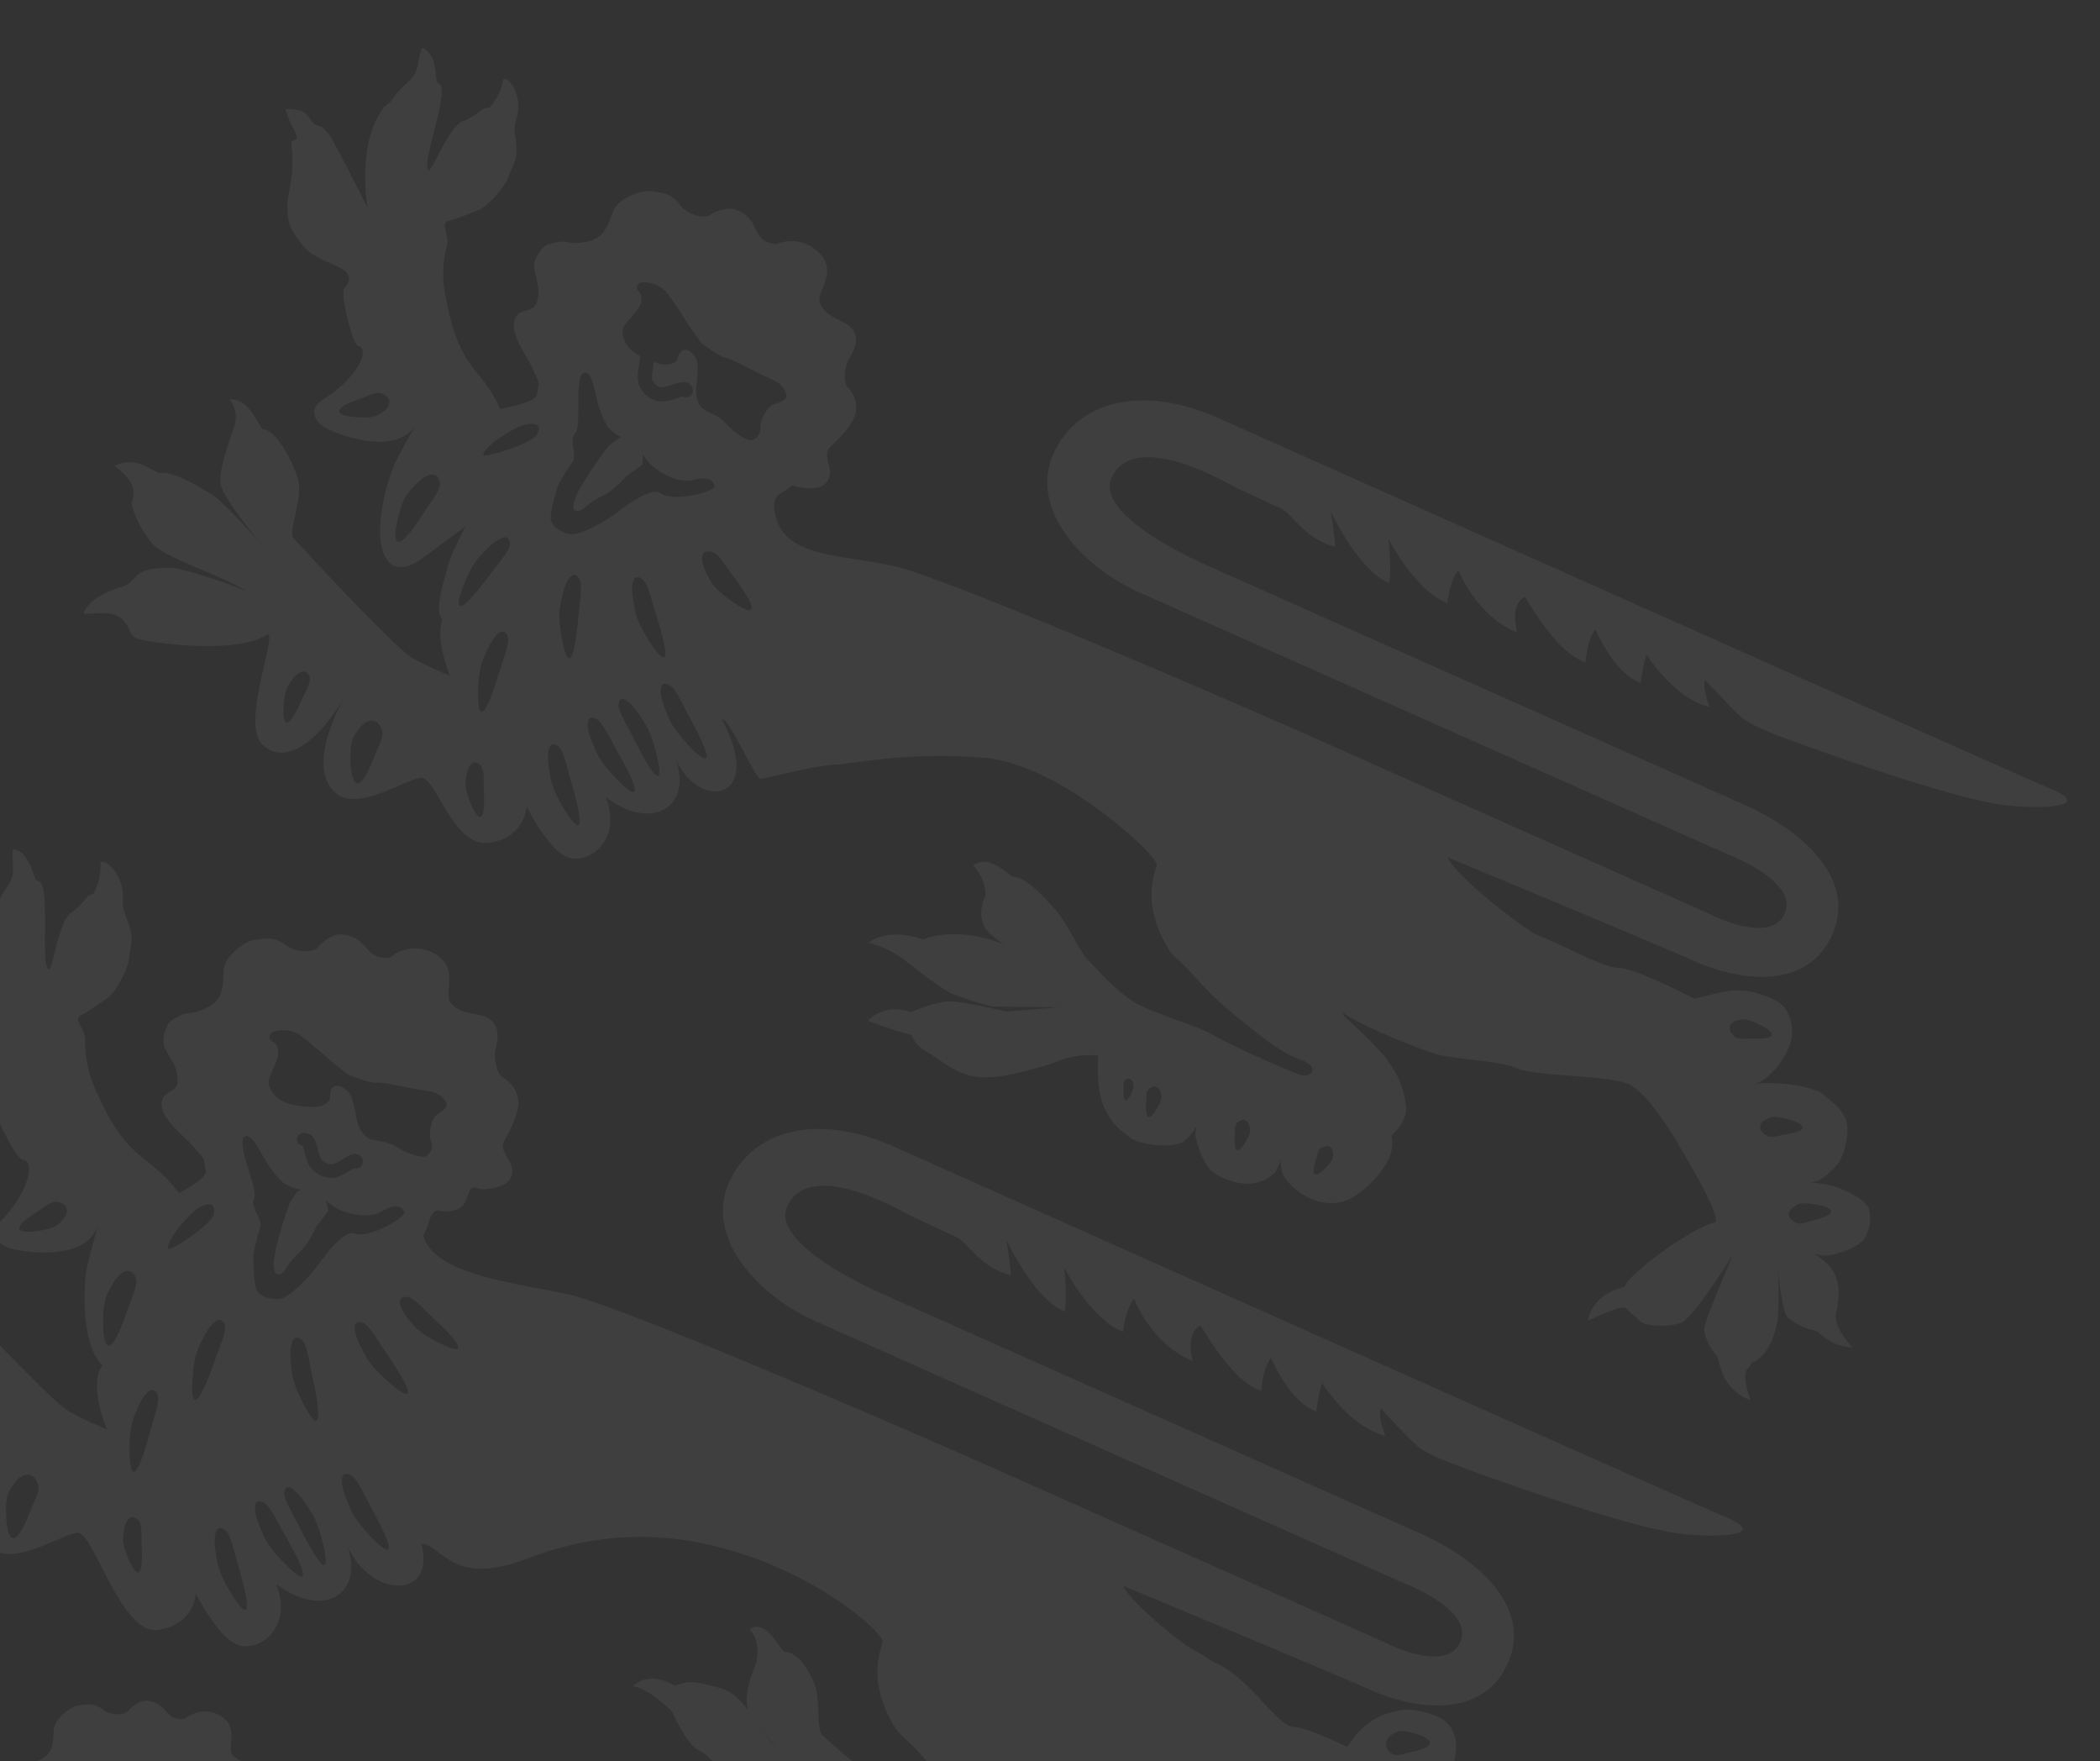 <svg xmlns="http://www.w3.org/2000/svg" xmlns:xlink="http://www.w3.org/1999/xlink" width="799.753" height="670.572" viewBox="0 0 799.753 670.572">
  <rect x="0" y="0" width="799.753" height="670.572" fill="#333333" stroke="none"/>
  <defs>
    <clipPath id="clip-path">
      <rect x="238" y="3" width="799.753" height="670.572" fill="none"/>
    </clipPath>
  </defs>
  <g id="Groupe_défilant_4" data-name="Groupe défilant 4" transform="translate(-238 -3)" clip-path="url(#clip-path)" style="isolation: isolate">
    <g id="Groupe_38" data-name="Groupe 38" transform="matrix(0.914, 0.407, -0.407, 0.914, 345.092, -19.197)" opacity="0.06">
      <path id="Tracé_30" data-name="Tracé 30" d="M730.479,222.106c-.852-4.42-2.867-9.979-7.022-13.027-2.534-1.863-6.006-2.754-9.737-3.358a16.7,16.7,0,0,0,4.25-1.016c3.217-1.406,11.136-8.4,11.136-12.875s-.282-5.611-2.625-9.522-13.784-3.364-15.838-3.076a38.989,38.989,0,0,0-8.805,2.235c3.816-2.805,4.7-5.882,6.158-9.8,1.451-3.94-.581-14.286-3.81-17.368s-6.158-3.641-11.724-5.323-22.584,4.205-26.1,7.569c4.99-3.929,7.033-13.163,6.734-18.768a15.308,15.308,0,0,0-7.027-12.6c-4.408-3.082-15.251-.83-17.306,0-4.961,2.032-4.527,1.58-16.07,10.487-10.691-.6-26.523-.858-30.649.9-6.1,2.58-20.98.643-35.193,1.3-25.039-4.538-39.94-10.911-41.69-13.163,0,0,84.56-2.128,102.221-2.128s43.366-6.824,43.366-30.514-27.483-31.575-50.326-31.575H397.681c-27.2,0-48.209-4.815-48.209-15.522,0-21.4,42.61-15.985,45.161-15.985s13.321.26,18.277.26,12.932,6.937,25.033,4.911c-2.969-5.4-7.106-11.633-7.106-11.633S450.09,39.22,462.294,38.345c-1.71-6.231-7.112-15.184-7.112-15.184s17.255,13.88,30.457,13.242c-2.7-8.077-1.349-13.242-1.349-13.242S497.481,36.4,514.4,35.76c-7.434-9.7-2.7-13.564-2.7-13.564S532,37.369,542.84,35.444c-3.054-7.767-1.7-12.931-1.7-12.931s13.2,12.593,24.023,11.633c-2.359-8.083-2.32-10.736-2.32-10.736s16.205,11.052,30.062,8.478c-6.079-6.141-5.746-8.726-5.746-8.726S598.336,28,604.765,30.268s21.1.7,39.788-.768,49.773-4.775,63.4-8.422,35.092-13.9,16.589-13.569-316.378,0-347.417,0-51.6,15.517-51.6,38,26.7,34.826,51.6,34.826,244.371-.04,244.371-.04,29.441-1.857,29.441,11.763-26.766,11.774-26.766,11.774H462c-26.224,0-153.6,1.067-174.47,5.351S249.046,122.668,239,110.69c-6.6-7.9-.96-9.421.711-14.015,1.722.226,5.8-.892,8.817-2.828,3.291-2.094,3.471-6.158,1.146-9.037-3.251-4.058-3.765-5.2-2.41-8.218,2.4-5.39,4.047-11.876,3.071-15.144s-2.986-5.723-7.016-7.468c-1.795-.785-4.081-6.4-3.584-10.137.485-3.725.373-7.056-1.648-9.184-4.448-4.736-11.532-.147-17.2-5.56-3.02-2.884,1.953-13.626-8.235-17.34A14.8,14.8,0,0,0,196.671,15.5c-3.669,1.219-6.39.683-9.133-1.7S182.475,9.423,177.1,9.733c-2.856.3-6.689,3.6-8,5.921-1.3,2.342-7.806,3.291-11.554,1.264-5.571-2.992-8.185-1.58-12.1-.638s-11.159,7.795-10.595,13.552c.632,6.57.57,10.826-4.9,14.478-6.672,4.453-5.978.694-13.061,7.089-1.236,1.654-2.326,7.118-.875,9.5,2.969,4.86,5.357,6.158,6.271,10.933,1.089,5.577-4.1,4.758-4.849,9.093-1.044,6.136,9.929,12.153,13.18,15.037,6.367,5.661,4.5,3.375,6.107,8.6.813,2.619-4.843,6.9-10.442,10.978a1.438,1.438,0,0,1-.175-.135c-6.469-5.656-10.578-7.135-16.612-10.493-8.794-4.894-14.619-12.717-20.077-20.551A42.566,42.566,0,0,1,82.308,66.59c-1.067-4.177-5.786-6.39-3.279-8.354,2.681-2.094,8.9-8.32,9.974-9.974,1.942-3.037,4.363-10.7,4.143-14.224-.243-3.725.181-7.733-1.219-10.719-2.207-4.668-3.1-4.849-4.4-8.4a11.832,11.832,0,0,1-.485-1.863C86.3,3.028,77.02-1.934,76.3.7a21.671,21.671,0,0,1-.423,11.5c-.158.457-1.806,1.135-2.015,1.558a32.328,32.328,0,0,1-4.64,6.988c-4.894,3.494-3.246,23.1-4.956,22.866-3.246-.435-4.572-27.291-8.715-31.265-.141-.435-1.93-.452-2.207-.92-2.015-3.483-5.125-9.787-10.25-9.336.485,5.836,2.568,8.523.926,12.8-.525,1.36-2.489,6.023-2.732,7.3-1.293,6.79-1.992,3.612-2.726,9.409C36.47,47.811,48.944,66.076,48.944,66.076S29.132,50.035,25.994,47.788a18.428,18.428,0,0,0-5.368-2.563c-.694-.22-2.213.214-2.929,0C13.26,43.961,13.8,40.8,5,44.532c6.593,6.982,5.65,4.566,8.54,8.151.485.6-1.688,2.077-1.225,2.811,6.542,10.064,6.406,18.486,8.732,23.125,3.155,6.294,5.086,7.541,12.023,10.962,8.551,4.2,23.453-2.67,20.247,8.359-.649,2.246,11.616,18.107,13.727,17.7,4.8-.96,4.832,11.086-3.883,24.034-3.855,5.74.322,9.55,7.112,9.55,8.715,0,27.421-2.461,28.979-15.155.3-2.557-.988,10.233-1.219,16.07-.333,7.7,3.545,34.217,14.834,36.379,7.739-.288,8.664-6.937,19.473-24.615-.22,3.093-.813,12.423.09,17.182,1.1,5.752,1.767,15.251,5.481,18.282.282.231.5.3.768.5.881,8.32,11.278,18.17,11.278,18.17a143.991,143.991,0,0,1-15.567-.322c-7.784-.643-57.85-22.3-60.311-23.4s-2.664-15.059-7.1-20.738c-4.216-5.379-15.816-14.512-20.162-12.136-3.7-1.84-9.618-8.591-16.132-5.334,6.514,3.562,5.78,9.867,6.2,13.925.762,7.225,1.71,13.8,3.737,16.877,3.15,4.826,23.419,14.591,23.419,14.591s-20.7-9.37-25.067-9.635c-2.574-.164-16.346-2.58-21.3.677-2.495.886-10.245-2.958-16.758,4.442,7.75,2.071,11.165,4.154,11.774,10.657A39.911,39.911,0,0,0,26.338,216.3c6.4,3.009,32.252.051,39.7,1.993-5.746-.333-26.089,1.885-29.453,3.33-15.048,6.474-9.1,9.669-14.269,14.218-4.578,4.053-9.923,9.776-9.3,15.4,6.514-2.958,10.335-5.9,14.89-3.844,5.035,2.286,3.72,5.035,9.613,3.844s35.284-9.686,42.734-21.319c3.584-1.084,4.566,38.286,16.572,39.41,6.435,1.947,16.245-2.58,19.914-29.1-.96,8.105-1.3,31.688,12.9,34.595,10.341,1.479,20.885-15.827,26.049-18.74s21.991,19.389,33.839,11.949,7.445-18.4,7.445-18.4,13.868,11.628,21.985,11.295,16.928-13.874,4.075-26.806c21.974,5.176,31.8-10.668,17.921-24.559,16.149,15.415,38.58,1.614,10.487-20.354,1.739-2.3,20.879,15.793,22.679,14.535,7.434-5.165,15.212-11.944,23.295-16.228,8.1-4.3,23.78-16.087,50.981-25.632s74.027,6.644,76.556,10.233c.965,2.467-.333,15.048,16.7,27.325,3.5,2.517,6.429,2.45,13.18,5.52a118.7,118.7,0,0,0,22.177,7.976c9.646,2.461,19.281,5.526,27.963,4.905s6.762,4.612,2.9,5.221-30.215.61-37.287-.3c-7.078-.926-25.711,2.455-35.047.3-9.319-2.156-17.029-6.136-19.93-7.056-2.884-.926-13.49-10.126-19.276-12.582s-14.783-6.762-19.6-4.606c-2.58-.3-11.582-4.3-15.443,2.145,7.078,3.071,9.009,8.6,9.009,8.6s-.655,9.2,6.745,12.277a36.811,36.811,0,0,0,7.191,1.834,63.291,63.291,0,0,0-8.478.931c-7.061,1.23-16.064,5.215-20.247,9.816-2.568.316-14.467,1.53-18.644,9.821,6.751-1.834,15.432.31,15.432.31s16.4,4.3,21.534,4.3a107.3,107.3,0,0,0,16.07-1.84c.965-.3,23.475-10.126,23.475-10.126L395.367,246.7s-17.029,3.071-21.861,5.526c-4.8,2.461-11.238,9.517-11.238,9.517a14.856,14.856,0,0,0-13.5,9.5c11.893-.6,17.357-1.829,17.357-1.829s2.246,3.071,8.67,3.68,12.864,3.375,21.218.61,18.012-11.656,21.539-14.427,3.855-4.905,11.244-9.2a20.748,20.748,0,0,1,5.441-2.247c1.772,4.578,5.306,12.6,9.776,16.708,6.429,5.91,11.65,5.91,13.49,6.706,1.829.813,10.719,0,17.763-4.826,2.461-1.688,3.652-5.537,4.205-9.663a9.87,9.87,0,0,0,1.309,4.29c2.45,3.229,6.751,7.789,10.425,9.133s17.774,2.151,22.363-8.591c.57-1.338.559-3.686.3-6.248a11.921,11.921,0,0,0,2.461,4.634c3.691,3.5,16.55,8.06,25.744.542,4.437-3.629,9.189-14.5,9.189-22.3a13.778,13.778,0,0,0-2.681-8.038c1.834-4.092,2.681-8.873.429-12.644-3.849-6.446-7.71-9.505-13.823-13.185-4.809-2.9-21.212-8.292-21.212-8.292l-1.355-.988c11.972,1.676,31.688.559,37.993-.039,6.773-.649,23.927-7.756,31.462-7.756s32.156-11.628,40.984-11.746,27.714,13.993,27.714,13.993,26.467,18.457,23.684,20.687c-8.1,6.536-22.341,32.32-21.313,36.192.158.6-9.951,6.169-7.6,17.662,6.457-7.281,10.205-11.108,11.712-10.075,1.01.672,4.866,1.417,5.881,1.953,3.042,1.626,11.233-2.088,14.947-5.317s7.71-31.965,7.71-31.965.367,26.777,1.383,30c.723,2.331,4.589,5.723,8.794,7.84,1.642.83,5.864,10.645,18.474,10.087-3.8-4.194-7.326-8.523-5.571-11.481.294-.485-.294-1.383.294-1.97,4.1-4.12,3.81-11.193,2.642-17.08s-8.444-19.789-8.444-19.789,7.276,12.977,10.5,15.319c1.834,1.326,8.122,1.688,11.729.835,2.732-.649,7.033,3.364,16.126,0-8.218-3.641-10.843-7.287-11.244-10.318M86.09,134.363c-1.3,2.151-1.6,2.845-3.917,4.228-2.3,1.349-10.273,4.527-11.56,2.8-1.264-1.733,4.262-6.66,6.158-8.58,1.919-1.936,3.816-4.284,5.972-4.3,4.961-.034,4.662,3.72,3.347,5.853m29.995,26.924c-.717,4.109-2.2,15.291-4.724,16.228-2.551.9-4.4-10.4-4.516-14.2-.073-3.81.446-4.978,1.784-8.794,1.315-3.827,4.905-8.692,8-4.036,1.355,2.032.192,6.677-.542,10.8m-13.829,84.565c-.051,2.946.141,10.905-1.659,11.735-1.829.807-4.516-7-5.04-9.669s-.243-3.528.3-6.294c.542-2.788,2.675-6.452,5.565-3.381,1.242,1.321.926,4.662.83,7.609m32.134,21.968c-2.613.728-6.965-8.788-7.874-11.994-.886-3.2-.553-4.166.113-7.36.655-3.217,3.562-7.264,7.93-3.3,1.914,1.716,1.609,5.6,1.643,9.059.068,3.454.785,12.83-1.812,13.6m110.157-121.6c-.034,2.393-10.82-.079-14.275-1.332s-4.312-2.094-7.3-4.527c-3.014-2.421-6.186-7.056-.948-7.936,2.269-.378,6.057,2.2,9.522,4.25,3.471,2.021,13.027,7.146,13,9.545m-22.775,29.972c-.361,2.455-10.307-4.521-13.439-7.242s-3.838-3.945-6.367-7.671c-2.551-3.731-4.978-9.8.119-8.557,2.2.542,5.481,4.747,8.517,8.292,3.037,3.505,11.481,12.711,11.17,15.178M154.913,50.7c.632-2.2,7.27-3.229,10.623-1.654,4.16,1.953,13.677,8.512,13.677,8.512l6.847,3.934s8.224,2,10.612,1.355,11.769.316,17.125.316,6.875.4,8.963,2.331c2.111,1.93.993,3.274-2.049,6.006-2.286,2.043-2.252,8.111-1.2,10.03a4.7,4.7,0,0,1-.655,5.622c-2.28,2.167-10.527-.892-12.4-1.716-3.923-1.716-8.647-.627-10.583-1.643-3.951-2.06-4.606-5.419-6.384-10.662-1.259-3.68-2.145-5.086-4.239-6.226-2.1-1.163-6.04-1.88-5.221,4.047.271,2.026-3.517,4.256-6.361,4.358-.333,0-.8.045-1.315.1.152.531.316,1.084.452,1.6.474,1.829,1.264,4.882,2.269,5.272a2.652,2.652,0,0,1,.937.615,5.622,5.622,0,0,0,2.529.288,15.4,15.4,0,0,0,4.064-3.009c1.772-1.6,4.713-4.284,7.214-1.755A2.7,2.7,0,0,1,187.572,83c-.389.316-.909.79-1.321,1.163a19.2,19.2,0,0,1-5.87,4.092,7.11,7.11,0,0,1-2.4.367,9.53,9.53,0,0,1-5.317-1.5c-3.217-1.558-4.245-5.537-5.08-8.755a25.685,25.685,0,0,0-.864-2.856c-3.8-.282-7.981-1.547-10.013-5.955-1.738-3.793,5.718-12.316-.327-16.358a1.81,1.81,0,0,1-1.462-2.495m-27.46,83.386c-.751-.768.937-5.407,3.5-9.138s5.334-8.117,9.014-9.319,2.986,3.246,2.986,3.246-.04,1.4-3.443,5.3c-3.432,3.912-11.3,10.662-12.057,9.912m21.364,38.365c-1.078,4.431-3.584,16.437-5.831,17.7-2.247,1.23-2.5-10.555-2.151-14.58.356-4.047.943-5.317,2.484-9.5,1.552-4.216,5.12-9.754,7.191-5.114.9,2-.6,7.044-1.693,11.5m18.023,51c-1.722,1.874-5.938-9.167-6.971-13.084s-.909-5.3-.858-9.748c.04-4.465,1.552-10.826,5.063-7.112,1.535,1.6,1.817,6.83,2.292,11.379s2.167,16.662.474,18.565m15.748,36.858c-1.281,1.484-7.242-4.459-8.918-6.649s-1.823-3.082-2.563-5.8c-.779-2.754-.491-6.931,3.494-5.334,1.722.666,2.941,3.821,4.183,6.514,1.287,2.687,5.046,9.776,3.8,11.272m6.469-69.088c-1.281,2.128-7.739-7.9-9.579-11.549-1.818-3.652-2-5.029-2.873-9.4-.9-4.374-.751-10.866,3.488-7.868,1.84,1.281,3.212,6.356,4.623,10.736,1.428,4.341,5.616,15.923,4.341,18.085M182.7,133.714c-2.89,5.227-9.325,13.513-12.542,14.433s-8.252.48-9.533-2.58c-1.287-3.082-2.032-9.088-2.359-10.933-.316-1.829.655-8.9,1.287-11.966s-4.787-6.9-3.505-10.29S147.406,94,149.534,90.252c2.263-2.529,6.073,3.494,8.963,7.174a34.622,34.622,0,0,0,7.823,7.643c1.964.61,3.754,1.71,6.373,1.394l.073-.017-1.044,1.146-1.654,3.279-.412.734a138.545,138.545,0,0,0-3.121,16.668c-1.372,10.307.83,12.136,2.9,10.437s1.016-2.98,5.39-8.269c4.391-5.278,5.041-10.245,6.2-12.034,1.157-1.806,3.172-5.424,3.172-5.424l-1.309-4.041-.006-.051a4.846,4.846,0,0,0,.423.531c2.275,2.021,7,2.958,7,2.958s8.732,1.964,13.874-2.021,7.451-2.85,8.478-1.084c1.039,1.75-11.577,11.831-17.622,10.741-4.154-.756-9.449,8.478-12.333,13.7m21.946,106.522c-3.059-2.8-3.737-4.025-6.181-7.812-2.467-3.793-4.736-9.917.333-8.534,2.2.576,5.374,4.86,8.314,8.472,2.941,3.573,11.153,12.977,10.775,15.421-.412,2.45-10.177-4.758-13.242-7.547m12.694-17.17c-3.646-2.049-4.611-3.088-7.908-6.232-3.313-3.144-7-8.585-1.744-8.388,2.28.085,6.406,3.545,10.132,6.418,3.737,2.822,14.01,10.154,14.241,12.621.192,2.461-11.063-2.376-14.721-4.42m20.173-4.318c-2.5.13-12.1-7.919-15.754-10.832-3.686-2.913-8.06-6.068-8.659-8.072-1.394-4.6,4.871-2.083,8.732.406s5.125,3.189,7.981,6.136c2.834,2.946,10.194,12.192,7.7,12.361m14.354-13.964c.147,2.478-11.012-2.557-14.619-4.662-3.624-2.105-4.549-3.172-7.8-6.367s-6.847-8.721-1.58-8.422c2.275.119,6.322,3.663,10.013,6.587,3.68,2.89,13.818,10.4,13.987,12.864m198.843,54.249c-.971.243-2.088-2.692-2.585-3.759-.474-1.05-1.157-2.145-.768-3.031.858-1.976,2.416-1.3,3.1-.446a3.419,3.419,0,0,1,1.1,2.2c.181,1.129.118,4.792-.852,5.04m10.612,2.145c-1.417.429-2.8-3.737-3.421-5.255-.615-1.473-1.518-3.014-.886-4.312,1.417-2.946,3.618-2.06,4.533-.886a4.382,4.382,0,0,1,1.428,3.093c.158,1.614-.226,6.914-1.654,7.36m36-2.145c-1.417.423-2.805-3.748-3.426-5.249-.615-1.479-1.513-3.02-.875-4.318,1.4-2.946,3.607-2.072,4.521-.9s1.3,1.462,1.434,3.11c.158,1.6-.231,6.909-1.654,7.355m28.849-13.868c2.145-2.659,4.126-1.405,4.758-.056a4.3,4.3,0,0,1,.677,3.325c-.243,1.643-1.925,6.824-3.471,7.027-1.53.135-1.9-4.245-2.145-5.859-.26-1.581-.756-3.279.181-4.437M658.213,140.956c-1.987.931-4.047,2.2-5.881,1.547-4.211-1.479-3.2-4.358-1.648-5.633,1.53-1.264,1.913-1.755,4.154-2.122,2.229-.35,9.607-.412,10.358,1.355.694,1.744-4.945,3.929-6.982,4.854M684.318,169.5c-1.767,1.276-3.562,2.873-5.5,2.54-4.4-.717-3.962-3.72-2.675-5.238,1.264-1.518,1.547-2.066,3.691-2.8,2.111-.745,9.353-2.077,10.431-.485,1.022,1.592-4.126,4.724-5.944,5.983m23.47,25.287c-1.637,1.428-3.263,3.195-5.2,3.048-4.476-.3-4.341-3.33-3.223-4.967,1.1-1.626,1.326-2.2,3.37-3.138s9.116-2.963,10.341-1.468c1.18,1.49-3.607,5.091-5.283,6.525" transform="translate(22.278 13)" fill="#fff"/>
      <path id="Tracé_33" data-name="Tracé 33" d="M733.915,285.968c-.869-4.476-1.716-13.033-5.944-16.126-4.606-3.342-9.556-4.369-14.455-5.876,1.5-.993,3.144-2.122,4.685-3.375,3.923-3.212,6.491-4.5,9.46-6.683,2.992-2.19,9.579-11.836,8.675-17.232a32.191,32.191,0,0,0-6.254-13.976c-3.172-4.358-15.375-2.681-17.4-2.026s-5.481,2.461-10.183,5.238c3.308-3.974,3.968-7.118,4.662-12.068.683-4.928-.367-14.106-4.239-17.34-3.923-3.206-7.6-4.03-13.6-5.238-5.961-1.151-20.856,7.925-23.735,12.531,4.25-5.492,7.772-13.479,6.322-20.185-1.417-6.722-2.557-10.256-7.643-13.293s-16.363.3-18.26,1.614c-4.657,3.212-11.944,7.9-13.846,21.663-9.076-.214-18.463-.017-21.522,1.281-6.181,2.608-23.645-10.713-38.1-10.058a84.1,84.1,0,0,0-11.3-1.372c-19.022-4.233-30.3-9.206-31.8-11.148,0,0,84.56-2.128,102.221-2.128s43.372-6.83,43.372-30.514-27.489-31.575-50.326-31.575H401.959c-27.2,0-48.209-4.815-48.209-15.522,0-21.4,42.61-15.985,45.161-15.985s13.327.26,18.277.26,12.931,6.937,25.033,4.905c-2.963-5.4-7.106-11.628-7.106-11.628s19.253,16.7,31.457,15.833c-1.71-6.231-7.112-15.184-7.112-15.184S476.714,84.641,489.917,84c-2.7-8.077-1.349-13.242-1.349-13.242S501.759,84,518.681,83.354c-7.434-9.692-2.7-13.558-2.7-13.558s20.3,15.178,31.135,13.242c-3.054-7.761-1.7-12.926-1.7-12.926s13.2,12.593,24.029,11.628c-2.365-8.077-2.326-10.73-2.326-10.73s16.205,11.052,30.068,8.478c-6.085-6.135-5.752-8.726-5.752-8.726s11.182,4.843,17.616,7.106,21.093.694,39.782-.768,49.773-4.775,63.4-8.421,35.092-13.9,16.589-13.569-316.372,0-347.416,0-51.6,15.517-51.6,38,26.7,34.826,51.6,34.826,244.371-.039,244.371-.039,29.441-1.857,29.441,11.763-26.766,11.774-26.766,11.774H466.278c-26.224,0-153.6,1.061-174.47,5.345s-50.089,14.106-60.13,2.128a20.328,20.328,0,0,0-.09-5.069c-1-6.881,2.218-6.062,2.218-6.062s4.792-1.383,6.666-4.674-1.682-9.359,3.037-9.082c1.541.09,5.656-2.354,8.213-5.283s1.5-6.915-1.631-9.065c-4.42-3.037-5.249-4.008-4.854-7.31.7-5.882.333-12.621-1.62-15.517s-4.64-4.736-9.11-5.306c-1.992-.271-5.927-5.08-6.581-8.834s-1.784-6.937-4.386-8.45c-5.78-3.364-11.3,3.031-18.474-.632-3.827-1.975-2.252-13.744-13.31-14.546-4.25-.282-11.074,1.157-14.455,8.038a8.681,8.681,0,0,1-9.438.858c-3.4-1.569-6.243-2.839-11.413-1.056-2.681,1.084-5.419,5.323-5.977,7.947s-6.61,5.345-10.894,4.414c-6.35-1.377-8.455.728-11.989,2.715s-8.517,10.634-6.209,16.058c2.613,6.186,3.855,10.324-.384,15.381-5.136,6.147-5.6,2.32-10.566,10.459-.694,1.953-.09,7.547,2.043,9.449,4.369,3.895,7.089,4.493,9.454,8.873,2.738,5.108-2.574,5.74-1.987,10.149.847,6.237,13.394,9.02,17.447,10.95,7.925,3.725,5.407,2.026,8.557,6.621,1.451,2.111-1.9,7-5.678,11.989-.412-.192-.79-.3-1.236-.553-7.778-4.12-12.232-4.679-19.016-6.677-9.895-2.862-17.577-9.285-24.892-15.8A43.747,43.747,0,0,1,83.758,142.96c-2.077-3.872-7.281-5.018-5.278-7.5,2.145-2.653,6.785-10.149,7.439-12.017,1.2-3.415,1.75-11.5.66-14.913-1.146-3.63-1.7-7.66-3.821-10.3-3.313-4.115-4.25-4.1-6.39-7.293a12.274,12.274,0,0,1-.943-1.733c-3.155-9.7-13.569-12.553-13.643-9.8a21.758,21.758,0,0,1,2.371,11.413c-.045.5-1.518,1.518-1.626,1.981a31.429,31.429,0,0,1-2.884,7.913c-3.991,4.516,2.4,23.453.638,23.6-3.319.277-11.165-25.874-16.228-28.855-.254-.4-2.026-.045-2.4-.446-2.85-2.969-7.473-8.5-12.44-6.92,1.913,5.639,4.612,7.829,4.03,12.4-.175,1.462-1,6.474-.926,7.8.367,6.96-1.106,3.991-.429,9.855,1.874,16.425,18.683,31.654,18.683,31.654S27.037,138.377,23.4,136.87a19.235,19.235,0,0,0-5.955-1.343c-.739-.073-2.128.689-2.9.643C9.85,135.9,9.6,132.664,1.795,138.286c8.247,5.424,6.717,3.229,10.459,6.141.61.48-1.185,2.41-.542,3.025,8.924,8.455,10.832,16.809,14.269,20.851,4.657,5.509,6.864,6.3,14.585,8.139,9.477,2.264,22.589-7.806,22.092,3.776-.107,2.348,15.9,15.257,17.893,14.393,4.527-1.987,7.5,9.866,2.009,24.514-2.438,6.5,2.636,9.353,9.347,7.852,8.636-1.931,26.574-8.49,25.033-21.314-.316-2.568,1.524,10.3,2.7,16.1,1.422,7.027,10.194,28.555,20.659,31.886-2.3,8.817,11.362,21.567,11.362,21.567a143.167,143.167,0,0,1-15.838-.3c-7.919-.666-58.872-22.566-61.378-23.662-2.489-1.129-2.19-15.635-7.225-20.964-4.036-4.3-16.087-14.67-20.506-12.282-3.765-1.863-9.787-8.7-16.408-5.385,6.621,3.59,5.882,9.962,6.3,14.071.768,7.3,1.733,13.942,3.787,17.069,3.212,4.866,23.842,14.743,23.842,14.743s-21.071-9.472-25.519-9.748c-2.613-.152-16.623-2.591-21.669.7-2.517.9-10.42-3-17.052,4.493,7.885,2.077,11.368,4.194,12,10.781,4.058,5.244,10.194,9.037,13.874,10.77,6.5,3.042,32.817.068,40.4,2.021-5.848-.328-26.535,1.925-29.978,3.364-15.313,6.542-9.268,9.788-14.506,14.382-4.662,4.092-10.1,9.884-9.471,15.573,6.621-2.98,10.516-5.972,15.138-3.895,5.136,2.314,3.8,5.1,9.787,3.895,6.006-1.174,35.921-9.8,43.485-21.55,3.658-1.112,4.645,38.71,16.877,39.838,6.542,1.97,16.521-2.613,20.258-29.436-.976,8.218-1.315,32.072,13.135,34.99,10.51,1.5,21.234-16.008,26.512-18.932,5.255-2.946,30.87,28.849,42.915,21.33s7.569-18.6,7.569-18.6,14.128,11.752,22.386,11.436c8.258-.339,17.221-14.066,4.126-27.127,22.38,5.227,32.377-10.764,18.254-24.841,16.42,15.607,39.743,5.6,26.162-11.312,1.75-2.348,7.761,1.2,15.7,1.2,5.532,0,12.322-2.833,19.97-9.669,6.852-6.124,26.156-28.629,64.889-36.141s72.136,3.11,74.744,6.8c.977,2.484-.327,15.212,17,27.624,3.567,2.546,6.548,2.478,13.423,5.605a122.1,122.1,0,0,0,22.544,8.055c9.816,2.495,19.637,5.594,28.476,4.978,8.817-.632-5.057,1.795-8.98,2.427-3.94.6-21.246-1.513-28.448-2.427-7.191-.931-23.639,2.98-33.122.79a153.086,153.086,0,0,1-17.407-5.21c-2.958-.937-6.079-12.22-10.623-16.533-3.827-3.629-10.391-8.619-15.291-6.463-2.613-.3-11.78-8.913-15.7-2.4,7.191,3.082,7.648,12.1,7.648,12.1s-.169,11.007,4.341,16.267c-2.6-1.558-8.043-4.3-13.264-3.375-7.2,1.225-11.458,1.377-15.72,6.045-2.619.294-10.606-1.535-14.851,6.835,6.864-1.868,17.825,2.828,17.825,2.828s10.058,9.251,15.3,9.251,11.34,4.742,12.3,4.442c1-.3,22.77-5.34,22.77-5.34l-19.372,5.34s-8.687,1.552-13.592,4.025a52.1,52.1,0,0,1-9.336,3.629,16.831,16.831,0,0,0-13.592,10.47c12.107-.638,16.561.406,16.561.406s9.172,5.43,15.72,6.045c6.525.638,13.993,1.185,22.493-1.609s10.008-2.45,13.592-5.244c3.279-2.529,3.217-7.789,8.755-12,1.795,4.629,5.4,12.768,9.951,16.9,6.536,5.978,11.842,5.978,13.71,6.79s10.916,0,18.1-4.888c2.506-1.7,3.708-5.577,4.273-9.771a10.023,10.023,0,0,0,1.326,4.341c2.489,3.246,6.881,7.874,10.606,9.223,3.737,1.383,18.09,2.179,22.764-8.687.581-1.366.559-3.742.3-6.361a12.036,12.036,0,0,0,2.523,4.747c3.754,3.528,16.82,8.139,26.185.531,4.521-3.647,9.353-14.659,9.353-22.527a13.947,13.947,0,0,0-2.721-8.139c1.868-4.126,2.726-8.986.446-12.779-3.923-6.519-7.874-9.635-14.072-13.343-3.268-1.964-11.69-5-17-6.824,3.782-.2,6.993-.412,8.907-.6,6.892-.649,24.356-7.829,32.015-7.829,7.677,0,36.5-4.82,45.489-4.928s24.412,7.2,24.412,7.2,26.958,18.655,24.108,20.924c-8.235,6.587-24.508,33.229-23.464,37.152.158.6-15.556,5.712-13.169,17.323,6.559-7.372,13.761-7.9,15.291-6.852,1.022.683,7.451-.547,8.489,0,3.082,1.648,10.617-1.614,13.169-6.852,2.139-4.4,11.221-32.241,11.221-32.241s-9.714,33.421-8.67,36.678c.717,2.371-.034,12.367,4.239,14.512,1.676.835.768,10.651,13.592,10.064-3.878-4.228-4.329-12.711-2.54-15.7.288-.48,7.473-7.089,8.055-7.671,4.166-4.165,3.737-13.778,2.557-19.733-1.2-5.944.649-20.574.649-20.574s2.015,21.438,5.294,23.8c1.868,1.349,3.127,5.7,6.79,4.826,2.788-.649,4.77,6.638,14.015,3.229-8.365-3.663-5.526-18.271-5.944-21.348m-629.939-77.1c-.773,2.4-.892,3.161-2.845,5.024-1.964,1.84-9.088,6.717-10.781,5.3s2.6-7.5,4.013-9.8c1.428-2.343,2.749-5.069,4.866-5.554,4.916-1.129,5.526,2.642,4.747,5.035m-.847,96.52c-.062,3,.152,11.018-1.7,11.859s-4.595-7.067-5.125-9.765-.254-3.556.31-6.35c.553-2.845,2.732-6.542,5.656-3.426,1.287,1.326.948,4.724.864,7.682M135.823,327.6c-2.659.751-7.089-8.885-8.015-12.107-.909-3.246-.559-4.228.119-7.451.666-3.263,3.635-7.366,8.06-3.347,1.947,1.738,1.637,5.673,1.671,9.167.085,3.471.813,12.977-1.834,13.739m289.629-49.632a83.358,83.358,0,0,1,9.144,5.193Zm54.977,38.755c-.971.248-2.111-2.732-2.619-3.8-.491-1.061-1.18-2.162-.785-3.059.869-2,2.455-1.332,3.155-.468a3.507,3.507,0,0,1,1.118,2.229c.192,1.157.13,4.843-.869,5.1m10.809,2.162c-1.445.435-2.862-3.759-3.488-5.295-.615-1.5-1.535-3.065-.892-4.374,1.439-2.98,3.675-2.094,4.612-.9a4.484,4.484,0,0,1,1.451,3.127c.164,1.631-.231,6.988-1.682,7.439m36.621-2.162c-1.434.429-2.85-3.8-3.488-5.311s-1.535-3.065-.892-4.358c1.439-2.991,3.674-2.094,4.612-.9.926,1.163,1.332,1.479,1.445,3.11.164,1.648-.22,7.01-1.676,7.456m29.357-14.032c2.184-2.675,4.205-1.417,4.849-.045a4.317,4.317,0,0,1,.689,3.375c-.248,1.643-1.97,6.875-3.545,7.072-1.535.164-1.93-4.278-2.162-5.91-.26-1.6-.779-3.33.169-4.493M261.186,192.417c.632,2.212-10.4,1.36-14.06.688-3.68-.717-4.73-1.371-8.269-3.195-3.573-1.852-7.908-5.678-3.127-7.2,2.066-.649,6.412,1.208,10.312,2.659,3.883,1.389,14.478,4.832,15.144,7.044M224.339,198.6c2.314-.09,6.79,3.093,10.832,5.678,4.019,2.563,15.071,9.167,15.494,11.65.418,2.444-11.413-1.569-15.3-3.313-3.883-1.8-4.933-2.783-8.54-5.69-3.629-2.93-7.846-8.122-2.489-8.325m-67.2-90.4c4.662.756,15.923,4.476,15.923,4.476l7.88,1.931s8.642-.316,10.77-1.6c2.111-1.3,11.565-2.958,16.787-4.425,5.238-1.485,6.83-1.5,9.471-.209,2.625,1.27,1.942,2.9-.192,6.361-1.6,2.63.271,8.489,1.874,10.07a4.674,4.674,0,0,1,1.078,5.622c-1.563,2.732-10.51,2.043-12.615,1.761-4.341-.587-8.619,1.778-10.826,1.321-4.465-.9-6.124-3.979-9.46-8.568-2.342-3.223-3.624-4.324-6.028-4.86-2.41-.553-6.457-.158-3.85,5.357.892,1.885-2.134,5.091-4.888,5.977-2.738.886-12.367,5.718-18.294-.92-2.856-3.172,1.829-13.5-5.294-15.748a1.891,1.891,0,0,1-2.184-2.009c-.051-2.309,6.119-5.137,9.85-4.538M187.2,154.288l-.04-.062-.062.085c-.006-.073.045-.135.04-.215-.028-.085-.056-.186-.079-.271-.079,0-.152.04-.231.04a7.778,7.778,0,0,1-2.517-.384c-3.234-.536-5.255-3.183-6.751-5.125a10.345,10.345,0,0,0-1.733-1.976,2.332,2.332,0,0,1-3.02-1.682,2.722,2.722,0,0,1,1.925-3.234c3.285-1.056,5.4,1.733,6.937,3.742,1.14,1.5,2.331,3.048,3.59,3.178a2.6,2.6,0,0,1,.96.294,5.8,5.8,0,0,0,2.653-.35,14.017,14.017,0,0,0,3.1-3.7c1.321-1.97,3.274-4.944,6.226-3.325a2.58,2.58,0,0,1-.96,4.82c-.282.378-.666.937-.965,1.383a18.1,18.1,0,0,1-4.527,5.125,9.389,9.389,0,0,1-4.6,1.185c.017.1-.023.181-.011.282.011.057.045.13.062.192m-47.7,91.491c-2.314,1.445-6.886-9.268-7.919-12.977-1.016-3.748-.762-5-.384-9.071.384-4.041,2.743-9.624,6.937-5.723,1.84,1.7,1.818,6.5,2.094,10.77.294,4.188,1.558,15.505-.728,17m14.309-55.745c-2.151,4.747-7.778,13.439-8.743,12.914-.96-.542-.728-5.492.621-9.81,1.372-4.3,2.755-9.325,5.972-11.52s3.895,2.309,3.895,2.309.389,1.383-1.744,6.107m14.049,95.583c-1.688,1.964-6.367-9.037-7.552-12.965s-1.118-5.306-1.225-9.816c-.13-4.527,1.185-11,4.882-7.372,1.614,1.552,2.1,6.835,2.732,11.419.666,4.572,2.805,16.753,1.163,18.734m-7.552-97.4c.045.017.13,0,.181.023a3.2,3.2,0,0,1,.756.734,8.86,8.86,0,0,0-.937-.756m10.787,39.5c.243-4.487,2.026-10.849,5.43-6.937,1.5,1.7,1.586,6.988,1.863,11.617.31,4.595,1.5,16.922-.3,18.785-1.806,1.783-5.65-9.551-6.542-13.558-.864-4.013-.694-5.413-.452-9.906m13.761,92.309c-1.3,1.479-7.36-4.527-9.071-6.739-1.693-2.23-1.84-3.116-2.6-5.882-.8-2.777-.5-7,3.545-5.39,1.755.683,3,3.883,4.262,6.593,1.309,2.732,5.136,9.883,3.861,11.419m14.783-134.507c-1.219,5.859-4.973,15.669-7.823,17.458-2.856,1.767-7.919,2.738-10.1.113s-4.736-8.235-5.6-9.934-2.088-8.805-2.4-11.961-6.762-5.373-6.559-9c.237-3.629-14-15.426-13.078-19.654,1.445-3.076,6.988,1.7,10.922,4.476a35.7,35.7,0,0,0,9.957,5.261c2.117.068,4.188.6,6.644-.4.158-.068.378-.231.559-.333l-1.163,1.7-.615,3.612-.181.83a139.891,139.891,0,0,0,2.021,17.041c1.806,10.34,4.516,11.52,6.011,9.285,1.507-2.207.073-3.155,2.743-9.5,2.67-6.3,1.795-11.3,2.382-13.366.593-2.043,1.434-6.135,1.434-6.135l-2.484-3.545-.011-.023a5.191,5.191,0,0,0,.542.384c2.839,1.332,7.744.931,7.744.931s9.1-.514,12.9-5.786c3.8-5.294,6.412-4.815,7.947-3.4,1.541,1.434-7.7,14.653-13.919,15.274-4.278.418-6.627,10.82-7.868,16.674m6.2,28.522c2.173.751,5.057,5.294,7.772,9.138,2.709,3.793,10.324,13.88,9.742,16.324-.6,2.41-9.962-5.526-12.852-8.557s-3.488-4.335-5.678-8.314c-2.19-4-4.024-10.324,1.016-8.591m8.693,94.533c-3.121-2.834-3.81-4.058-6.288-7.919-2.512-3.8-4.832-10,.339-8.619,2.235.582,5.464,4.905,8.455,8.585,3,3.612,11.362,13.112,10.967,15.59-.418,2.461-10.352-4.809-13.473-7.637m12.926-17.357c-3.731-2.077-4.7-3.127-8.06-6.3s-7.123-8.7-1.767-8.483c2.314.085,6.508,3.59,10.318,6.485,3.787,2.845,14.252,10.29,14.484,12.779.192,2.489-11.266-2.427-14.975-4.476m20.523-2.359c-2.551.135-12.322-8-16.036-10.945-3.748-2.952-8.2-6.147-8.811-8.179-1.411-4.662,4.956-2.111,8.89.418,3.929,2.495,5.21,3.212,8.122,6.2,2.884,2.969,10.374,12.339,7.834,12.5m5.238-20.45c-3.68-2.134-4.628-3.229-7.925-6.44-3.308-3.229-6.977-8.822-1.614-8.54,2.314.152,6.44,3.731,10.183,6.677,3.754,2.924,14.066,10.516,14.235,13.022.147,2.495-11.193-2.613-14.879-4.719m400.954-82.167c-1.812,1.428-3.669,3.268-5.673,2.772-4.549-1.129-4.1-4.741-2.771-6.536,1.281-1.766,1.575-2.421,3.782-3.172,2.168-.773,9.658-1.981,10.741.028,1.089,1.975-4.211,5.5-6.079,6.909m32.264,30.4c-1.558,1.817-3.037,4.013-5.069,3.895-4.611-.186-4.786-3.844-3.793-5.9.954-1.987,1.14-2.7,3.155-3.912s9.065-3.968,10.493-2.2c1.349,1.778-3.229,6.339-4.787,8.117m24.232,31.338c-4.589.333-5.069-3.347-4.3-5.514.807-2.111.909-2.828,2.811-4.256,1.84-1.462,8.613-4.972,10.143-3.358,1.518,1.592-2.568,6.7-4.008,8.647-1.372,1.987-2.642,4.369-4.651,4.482" transform="translate(18 268.919)" fill="#fff"/>
      <path id="Tracé_36" data-name="Tracé 36" d="M605.845,243.673c-4.352-6.418-18.322-9.6-22.567-10.533,5.289,1.733,10.781-2.292,14.111-4.606s11.024-12.564,11.289-15.895c.26-3.347-2.834-9.234-8.726-11.3-5.667-1.976-27.037,4.849-30.745,11.752a12.126,12.126,0,0,0-2.342.051c-2.342-.734-30.774,1.033-42.582,0-10.312-.9-16.905-5.125-40.533-7.378-11.774-2.856-18.706-5.859-19.744-7.112,0,0,67.829-1.625,81.991-1.625s34.792-5.142,34.792-23.029-22.053-23.831-40.364-23.831H344.7c-21.81,0-38.665-3.646-38.665-11.7,0-16.177,34.177-12.085,36.221-12.085s10.691.2,14.664.2,10.375,5.244,20.083,3.7c-2.382-4.075-5.707-8.766-5.707-8.766s15.443,12.6,25.231,11.95c-1.366-4.725-5.7-11.481-5.7-11.481s13.846,10.493,24.429,10c-2.162-6.09-1.078-10-1.078-10s10.583,10,24.153,9.522c-5.961-7.321-2.162-10.25-2.162-10.25s16.284,11.452,24.977,10c-2.45-5.847-1.366-9.737-1.366-9.737s10.589,9.494,19.27,8.766c-1.9-6.1-1.857-8.094-1.857-8.094s12.993,8.337,24.113,6.389c-4.882-4.645-4.612-6.581-4.612-6.581s8.969,3.658,14.134,5.373c5.153,1.688,8.4.519,23.4-.593s53.436-16.843,38.6-16.595-219.7,0-244.608,0-41.385,11.712-41.385,28.668c0,16.978,21.415,26.32,41.385,26.32s213.067-.057,213.067-.057,23.611-1.394,23.611,8.884-21.466,8.89-21.466,8.89H413.335c-21.031,0-123.207.8-139.954,4.042s-55.745,10.391-63.805,1.355l.034.18c-1.016-.784-2.184-1.417-2.924-.881a17.023,17.023,0,0,0-.056-3.262c-.79-5.492,1.738-4.843,1.738-4.843s3.765-1.095,5.244-3.725-1.326-7.473,2.382-7.259c1.208.068,4.431-1.874,6.446-4.228,2.026-2.326,1.191-5.5-1.281-7.219-3.471-2.427-4.12-3.212-3.81-5.842.548-4.69.26-10.064-1.27-12.4a9.362,9.362,0,0,0-7.157-4.245c-1.575-.215-4.651-4.042-5.176-7.039-.508-3-1.394-5.537-3.443-6.751-4.532-2.664-8.873,2.41-14.506-.5-3-1.581-1.761-10.979-10.442-11.633a11.588,11.588,0,0,0-11.368,6.424,6.693,6.693,0,0,1-7.406.677c-2.675-1.231-4.911-2.258-8.958-.824-2.111.824-4.262,4.256-4.7,6.355-.452,2.083-5.2,4.256-8.551,3.528-4.99-1.1-6.644.565-9.426,2.139-2.766,1.592-6.683,8.495-4.871,12.835,2.055,4.939,3.025,8.252-.293,12.3-4.041,4.888-4.414,1.823-8.314,8.348-.536,1.552-.062,6.011,1.614,7.524,3.426,3.11,5.56,3.612,7.411,7.1,2.167,4.086-2,4.566-1.535,8.105.655,4.99,10.51,7.208,13.688,8.732,6.22,2.986,4.256,1.637,6.728,5.3,1.315,1.947-2.382,6.869-5.853,11.464-22.29-10.42-29.724-34.048-47.1-44.145,4.087-5.729,4.087-14.314,4.9-20.845.813-6.548-1.643-17.566-2.45-21.658s-4.911-11.447-10.228-11.447c3.68,6.124,1.219,9.8.412,11.854-10.216,2.037-5.915,27.234-7.349,27.37-.824-11.419-9-29-24.1-32.264-6.96-4.092-13.106-1.851-17.17-.406,6.124,3.251,11.515,6.141,11.029,10.2-.152,1.3,1.631,18.79,9.8,31.468-1.056-.463-15.522-4.092-24.915.418-5.729.819-7.089-.514-13.49,4.476,8.585,1.231,9.8,1.231,11.836,4.905,7.355,7.773,17.983,17.577,53.131,16.363-5.306,7.337-10.617,11.317-11.041,21.652-.079,2.094,8.585,26.969,33.511,4.493-2.422,3.308-7.36,7.355-7.36,20.428-1.987,5.808,5.317,15.928,16.764,15.928,7.761,0,13.942-7.473,17.035-13.575a16.2,16.2,0,0,0,.119,4.171c1.2,6.424,6.728,13.66,14.455,17.272a6.558,6.558,0,0,0-.051,3.279c2.551,5.391,8.517,7.49,11.278,8.184.062-3.612,1.287-8.6,4.087-5.622,1.236,1.281,1.456,5.52,1.834,9.24.389,3.652,1.727,13.473.373,15.037-1.394,1.5-4.787-7.405-5.622-10.617-.813-3.161-.728-4.3-.677-7.885v-.051c-3.838-.581-14.828-2.23-19.953-2.845-6.271-.751-42.988-10.3-44.941-11.261s-2.455-13.9-3.285-16.346c-.807-2.45-3.669-13.914-13.473-12.683-2.929-1.592-8.523-11.848-13.885-9.4,5.153,3.065,2.517,8.433,4.075,14.309,0,6.542-1.219,8.568,2.45,13.9,2.659,3.833,9,7.355,9,7.355s-8.743-3.325-12.254-3.68c-2.077-.215-14.292-6.169-18.39-3.674-2.038.632-10.849-3.364-16.346,2.444a25.745,25.745,0,0,1,12.661,8.19c3.065,4.279,9.387,8.715,12.26,10.194a51.026,51.026,0,0,0,10.42,4.132c-.66-.017-1.287-.034-2.241-.034-5.311,0-10.216-.4-14.709,5.306-3.274,1.214-10.555,5.227-10.216,9.8,5.351-2.179,12.311-2.218,15.934-.412,4,2.01,16.86,9.381,21.646,8.585s16.516-5.091,22.888-14.3c2.93-.785-2.85,35.142,9.4,40.454s25.219-3.94,29.007-25.327c-1.016,6.559-.406,35.142,12.666,38.4,13.09,3.246,25.338-18.39,25.75-23.7.4,6.536,1.225,31.05,19.615,35.126,18.39,4.092,18.39-17.154,13.891-24.508,7.761,2.862,30.232-3.274,16.341-35.961,13.479,21.652,36.836,5.357,26.568-8.585,1.473-1.812,4.324.6,10.617.83,4.386.169,9.33-.4,15.618-5.656,5.633-4.724,23.408-13.852,50.541-24.254s56.947-7.563,65.413-5.018c6.232,4.425,5.187,22.916,6.943,29.752,2.055,7.975,15.3,17.678,31.293,29.769,3.285,2.467-27.759,19.355-36.175,22.561-8.709,3.364-21.889,6.559-24.61,5.644-2.721-.9-6.581-9.4-10.775-13.58-3.545-3.545-12.576-15.392-18.474-14.625-2.41-.3-11.509-6.356-15.127,0,6.644,3.014,4.617,7.936,4.617,7.936s.254,10.815,7.185,13.863c6.937,3.014,12.3,5.131,12.3,5.131s-8.9-2.563-15.646-2.563c-6.666,0-16.075,4.211-19.993,8.726-2.421.288-6.327.824-10.273,8.958,6.344-1.8,17.7-.5,17.7-.5s9.291,5.4,14.122,5.4a42.8,42.8,0,0,0,11.131-2.032s-4.205,2.263-7.033,3.81c-4.51,2.478-11.537,7.439-12.062,11.549-1.541,4.374-5.887,3.347-6.158,13.332,6.937-5.4,12.062-3.6,12.062-3.6s19.231,1.547,30-5.645c7.287-4.837,8.749-8.3,12.051-11.012,2.6-2.111,5.12-.92,9.375-2.247,1.343,3.782,3.793,10.617,10.894,16.11,5.763,4.425,11.865,3.274,16.629-1.614,4.775-4.86.751-19.722,1.332-17.639.542,2.032,7.456,8.139,10.674,9.584,3.234,1.445,13.248,4.227,19.163-2.354,4.606-5.12,2.737-23.391,2.737-23.391s5.729,11.532,9.426,13.558a14.073,14.073,0,0,0,17.769-3.81c2.856-3.505,4.4-7.423,2.817-13.343-.818-3.093-4.2-6.124-6.339-7.834.045-.085.073-.237.118-.35h.006c2.6-5.706,1.456-21.483,1.456-21.483l-2.23-33.652c6.158-.022,11.887-.378,14.676-.542,5.5-.322,18.728-2.055,27.449-4.612,8.738-2.545,27.229-12.214,34.369-12.045,7.123.152-19.118,37.09-21.545,38.721-7.7,5.142-30.463,27.11-29.741,30.265.107.519-8.45,7.056-6.937,16.42,5.43-5.735,7.53-4.713,8.721-3.838.8.581,12.034-5.605,12.835-5.142,2.4,1.405,10.369-13.315,12.559-17.453,1.829-3.449-.519,3.6-.519,3.6s-8.98,13.09-11.532,16.155c-1.27,1.53-5.633,9.72-2.314,11.548,1.3.751-6.926,8.207-.265,13.062.519-4.075,3.6-5.876,6.931-6.407.446-.062,4.132-1.061,4.623-1.53,3.432-3.212,11.786-9.737,13.338-14.36,1.276-3.866,3.33-23.329,3.33-23.329s-1.761,22.38.773,24.362c1.445,1.117,1.146,2.873,3.607,4.606,1.778,1.293,2.286,5.887,9.471,6.429-1.795-7.445,0-6.164,1.524-8.992,4.126-3.827,5.4-30.266.271-35.91.406-.728,1.281-2.28,2.484-4.391a69.925,69.925,0,0,0,14.958,3.883c9.494,1.293,17.7,2.822,20.777-4.352s-1.022-12.062-4.871-16.674-9.488-11.3-12.316-14.89c3.9,1.428,14.348,5.057,21.031,5.645,6.66.615,13.852-1,16.922-5.379,3.088-4.341,3.088-7.439-1.281-13.846M91.076,199.1c-.632,2.134-.728,2.794-2.337,4.476-1.609,1.648-7.451,5.989-8.839,4.747-1.372-1.287,2.128-6.712,3.3-8.777s2.246-4.521,3.991-4.956c4.025-1.016,4.527,2.36,3.889,4.51m26.151,24.909c-.632,2.145-.728,2.828-2.343,4.5-1.6,1.642-7.439,5.983-8.834,4.735-1.372-1.281,2.128-6.706,3.291-8.766,1.18-2.083,2.252-4.533,3.985-4.962,4.041-1,4.533,2.365,3.9,4.493M113.3,292.5c-.147,2.388-.231,8.828-1.716,9.443s-3.426-5.774-3.765-7.953-.085-2.873.44-5.108,2.376-5.142,4.6-2.58c.971,1.1.6,3.827.44,6.2m41.459,11.425c-.045,2.8.243,10.42-1.891,10.962s-5.362-7.315-5.989-9.946-.322-3.375.333-5.955c.627-2.6,3.1-5.774,6.5-2.45,1.5,1.445,1.123,4.561,1.05,7.389M396.108,359.17c-.8.118-1.62-2.3-2-3.15-.35-.909-.852-1.818-.508-2.489.807-1.479,2.032-.8,2.6-.068a2.913,2.913,0,0,1,.813,1.8c.107.937-.062,3.8-.9,3.906m8.766-.107c-1.208.209-2.263-3.167-2.732-4.386s-1.185-2.489-.632-3.471c1.219-2.2,3.031-1.366,3.765-.361a3.47,3.47,0,0,1,1.152,2.506c.09,1.281-.35,5.43-1.552,5.712m-256.7-211.187c3.663.621,12.5,3.6,12.5,3.6l6.181,1.535s6.8-.254,8.455-1.287,9.088-2.359,13.185-3.528c4.12-1.2,5.357-1.2,7.445-.164,2.055,1.016,1.518,2.3-.152,5.091-1.259,2.077.214,6.773,1.479,8.021a3.819,3.819,0,0,1,.847,4.516c-1.225,2.162-8.269,1.626-9.912,1.377-3.409-.452-6.768,1.428-8.5,1.067-3.505-.711-4.809-3.166-7.423-6.858-1.846-2.563-2.873-3.443-4.736-3.878-1.891-.429-5.074-.118-3.048,4.29.717,1.513-1.654,4.064-3.821,4.764-2.151.717-9.72,4.595-14.371-.734-2.247-2.523,1.422-10.753-4.16-12.564a1.491,1.491,0,0,1-1.71-1.615c-.045-1.823,4.8-4.081,7.744-3.629M182.2,176.47a2.12,2.12,0,0,1-1.535,1.033c-.22.294-.519.728-.751,1.09a14.555,14.555,0,0,1-3.545,4.086,7.406,7.406,0,0,1-3.889,1c-.04,0-.073-.017-.113-.017l-.892-.079-.7-.187a.684.684,0,0,1-.3-.045c-2.551-.418-4.137-2.534-5.306-4.1a8.332,8.332,0,0,0-1.355-1.575,1.83,1.83,0,0,1-2.376-1.337,2.163,2.163,0,0,1,1.53-2.557c2.625-.852,4.267,1.394,5.475,3.014.909,1.185,1.834,2.427,2.805,2.54a2.388,2.388,0,0,1,.768.237,4.4,4.4,0,0,0,2.043-.282,11.3,11.3,0,0,0,2.438-2.969c1.039-1.58,2.568-3.962,4.922-2.636a2.023,2.023,0,0,1,.785,2.777m-45.867,46.093c-.756-.457-.57-4.38.491-7.857,1.078-3.426,2.162-7.422,4.674-9.189,2.54-1.728,3.065,1.851,3.065,1.851s.3,1.117-1.372,4.888c-1.693,3.782-6.1,10.713-6.858,10.306m11.289,34.347c-1.428,1.343-4.578-7.349-5.317-10.392-.734-3.076-.615-4.143-.474-7.569s1.484-8.252,4.233-5.221c1.2,1.293,1.3,5.34,1.575,8.884.3,3.511,1.372,12.931-.017,14.3m21.658,4.521c-1.14,1.648-5.757-6.711-7.022-9.737-1.27-3.008-1.332-4.126-1.806-7.7-.485-3.545-.034-8.822,3.184-6.2,1.4,1.089,2.224,5.249,3.133,8.822S170.4,259.7,169.28,261.43m6.119-37.858c-2.241,1.417-6.226,2.2-7.936.079-1.716-2.094-3.708-6.548-4.391-7.936-.683-1.344-1.648-7.016-1.891-9.545-.231-2.5-5.328-4.278-5.142-7.174s-11-12.316-10.284-15.691c1.129-2.461,5.492,1.349,8.574,3.562a28.515,28.515,0,0,0,7.835,4.211c1.648.051,3.279.463,5.221-.322l.04-.034-.514,1.123-.5,2.873-.135.666a112.1,112.1,0,0,0,1.592,13.631c1.411,8.235,3.539,9.167,4.7,7.383,1.2-1.744.073-2.495,2.162-7.569,2.094-5.057,1.417-9.031,1.868-10.662.463-1.648,1.135-4.911,1.135-4.911l-1.959-2.845c.147.079.26.232.418.3,2.241,1.061,6.073.745,6.073.745s7.152-.412,10.132-4.623c2.992-4.228,5.04-3.861,6.248-2.7,1.2,1.123-6.04,11.684-10.922,12.186-3.37.327-5.221,8.653-6.181,13.31-.971,4.674-3.912,12.514-6.147,13.942m14.636,99.839c-1.326.852-4.516-5.176-5.278-7.27-.779-2.077-.677-2.794-.576-5.1.051-2.3,1.3-5.481,3.974-3.28,1.174.926,1.349,3.658,1.665,6.04.35,2.376,1.552,8.766.215,9.613m.039-77.493c-2.275-2.427-2.738-3.46-4.459-6.655s-3.155-8.235.79-6.852c1.716.6,3.985,4.228,6.107,7.3,2.134,3.036,8.111,11.074,7.654,13.033-.48,1.93-7.823-4.414-10.092-6.824m23.244,62.986c-.931,1.648-6.689-5.458-8.348-8.077-1.693-2.625-1.9-3.641-2.85-6.836-.954-3.223-1.208-8.066,2.382-6.073,1.558.9,2.941,4.583,4.324,7.772,1.383,3.161,5.4,11.515,4.493,13.214M209.6,231.283c-3.059-1.451-3.878-2.235-6.717-4.549-2.845-2.342-6.158-6.486-1.953-6.644,1.818-.1,5.34,2.455,8.5,4.533,3.167,2.032,11.836,7.3,12.181,9.285.327,1.976-8.975-1.23-12.011-2.625m9.946-14.845a24.866,24.866,0,0,1-7.123-2.834c-3.116-1.558-7.039-4.713-3.2-5.707,1.665-.435,5.424,1.2,8.777,2.461,3.325,1.236,12.429,4.329,13.146,6.079.706,1.733-8.523.666-11.6,0m13.106,61.683a14.2,14.2,0,0,1-4.239-4.245c-1.642-2.145-3.037-5.82.7-5.588,1.609.1,3.765,2.478,5.786,4.425,2.038,1.931,7.71,6.954,7.287,8.585s-7.394-1.761-9.534-3.178m199.227,69.721c-1.067.564-3.059-2.394-3.883-3.427-.785-1.022-1.846-2.015-1.609-3.116.559-2.506,2.54-2.2,3.533-1.428.988.717,1.355.881,1.823,2.083.44,1.191,1.214,5.306.135,5.888m30.3-10.014c-1.208.361-2.4-2.935-2.913-4.1-.548-1.174-1.321-2.359-.768-3.421,1.2-2.365,3.065-1.767,3.883-.835a3.274,3.274,0,0,1,1.219,2.416c.141,1.3-.192,5.509-1.422,5.944m111.4-57.365c-.412,1.7-5.644,1.225-7.552,1.118-1.936-.085-4.081.119-5.052-1.146-2.19-2.935.056-4.86,1.857-5.261,1.772-.4,2.3-.632,4.092.011,1.778.587,7.073,3.544,6.655,5.277m8.478-61.321c.525-1.671.57-2.224,2.015-3.4,1.439-1.112,6.739-4.013,8.089-2.782,1.326,1.236-1.722,5.294-2.766,6.858-.965,1.547-1.908,3.443-3.522,3.562-3.725.333-4.324-2.529-3.816-4.233m4.386,32.337c-1.846.378-3.872,1.078-5.108.034-2.822-2.314-1.146-4.741.474-5.577,1.575-.813,2.049-1.174,3.923-.994,1.851.2,7.643,1.812,7.71,3.613,0,1.795-5.142,2.512-7,2.924" transform="translate(77.784 517.48)" fill="#fff"/>
    </g>
  </g>
</svg>
